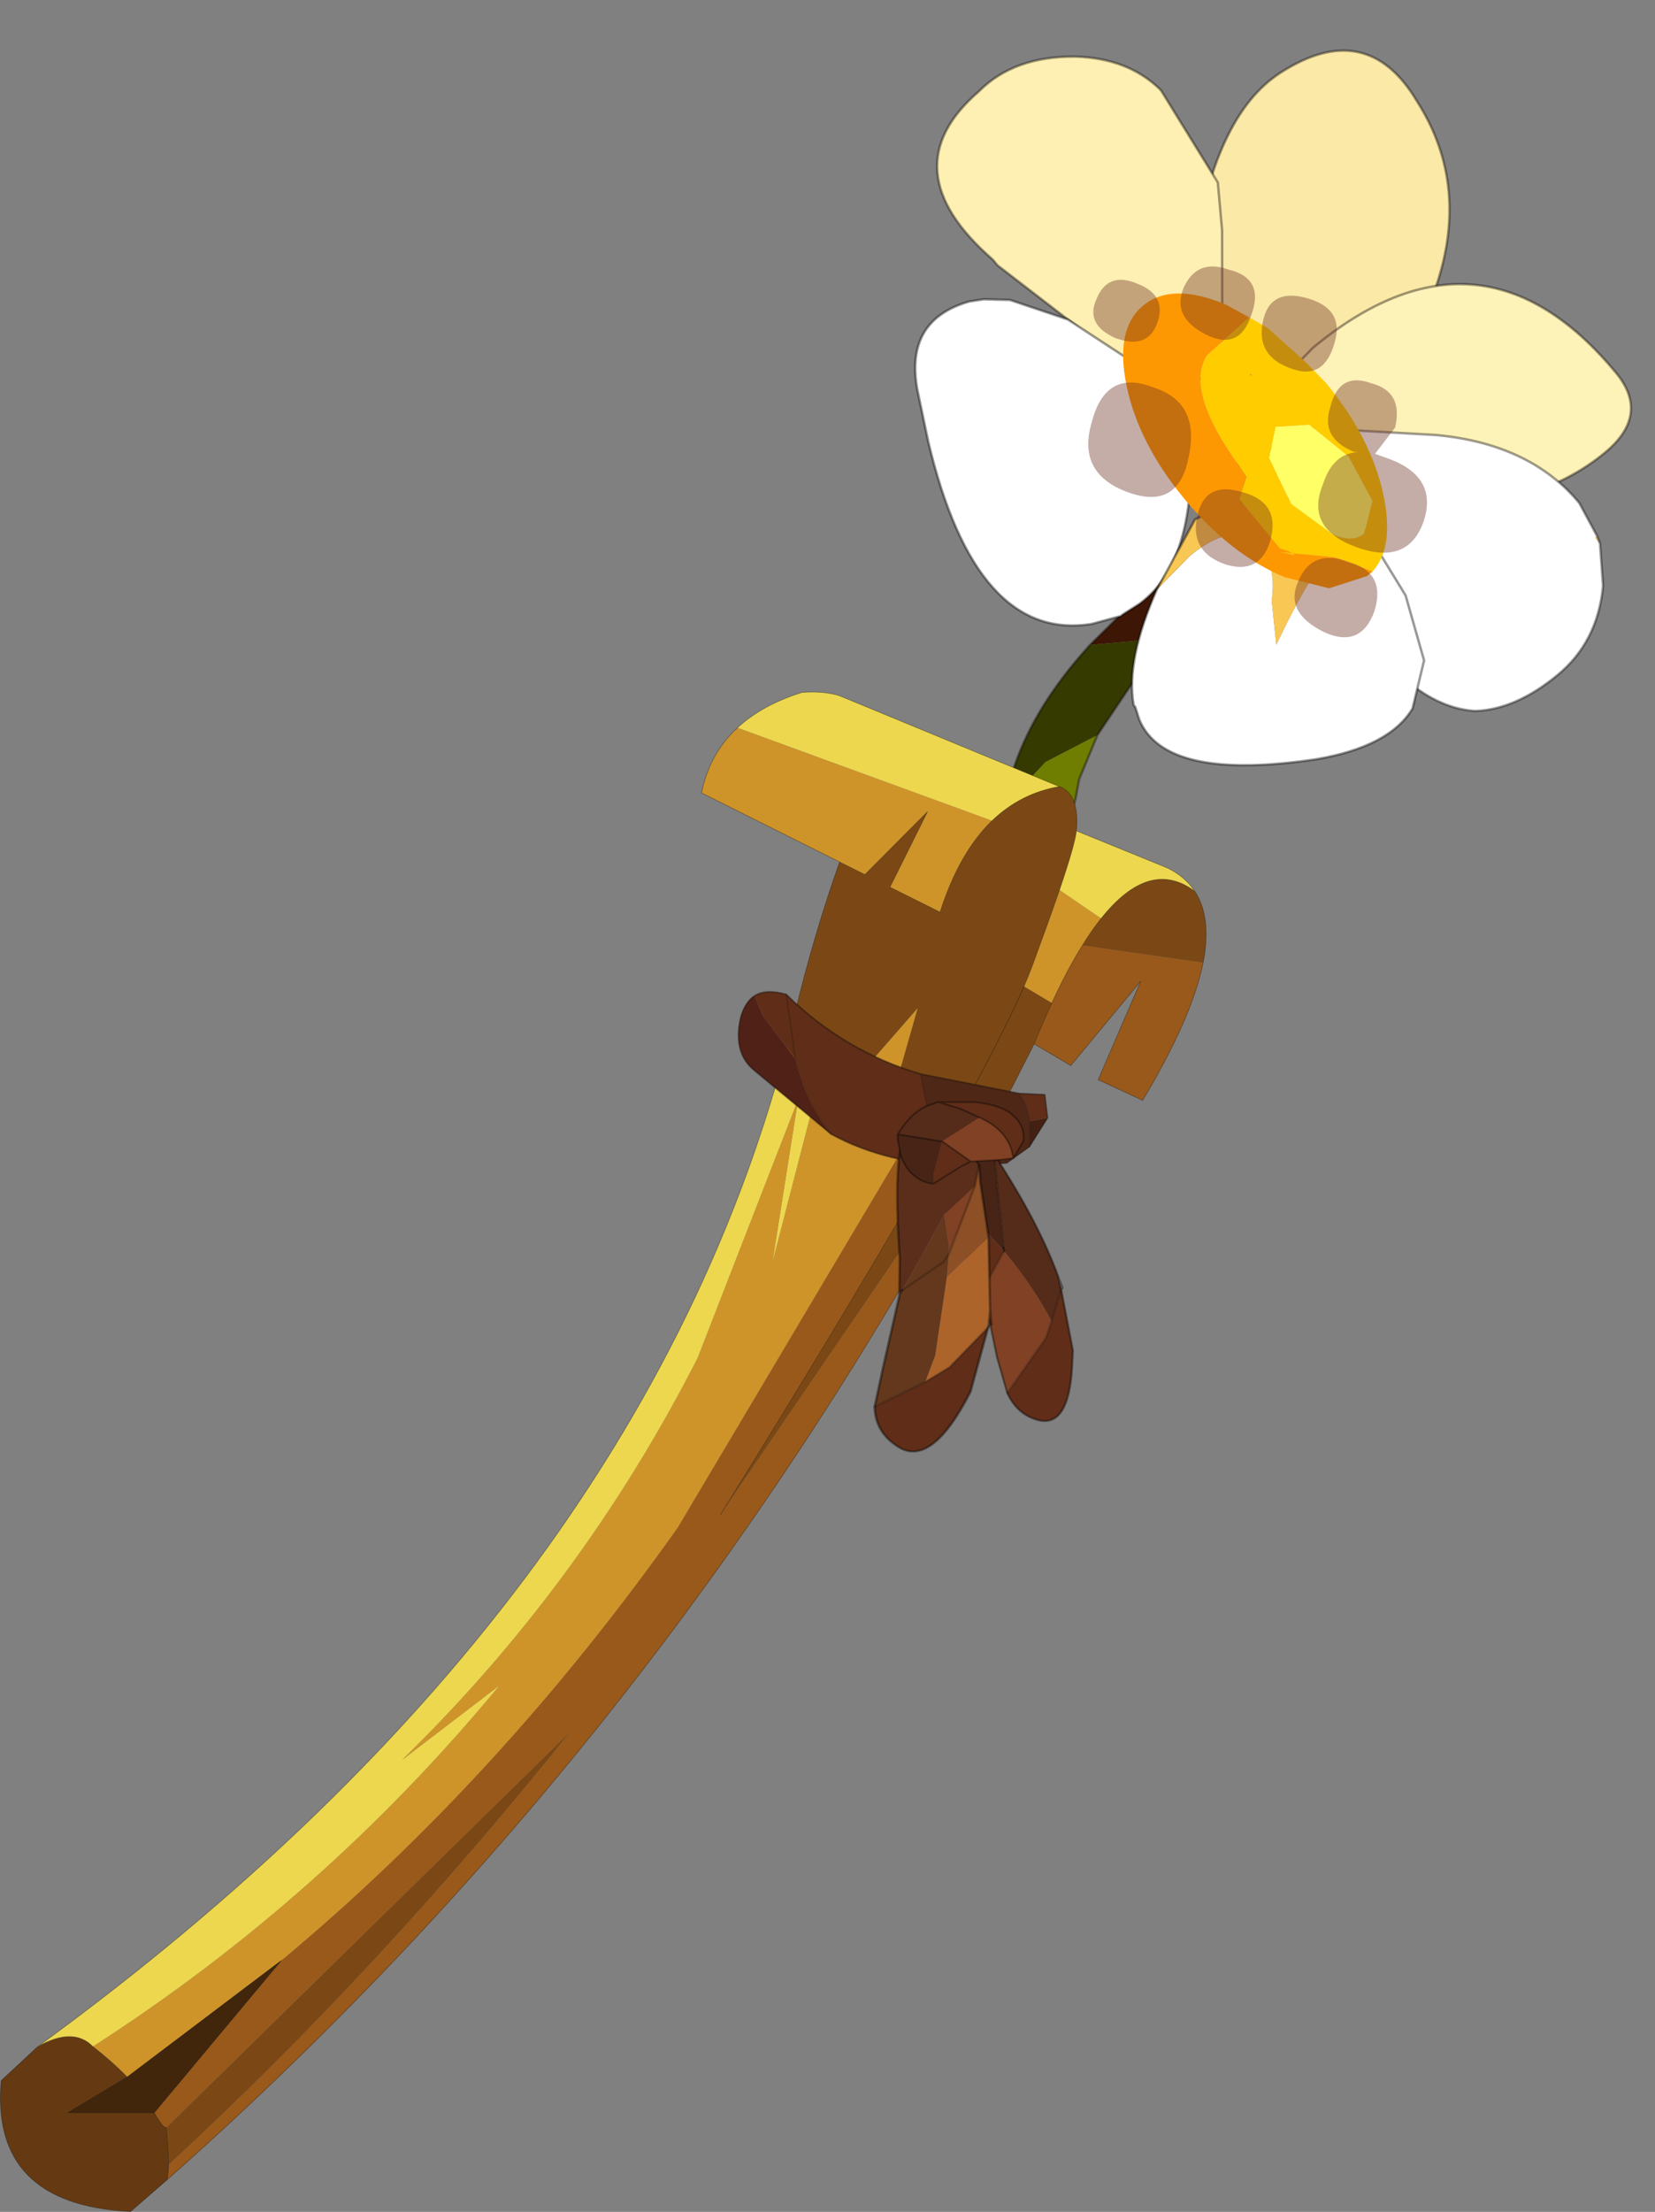 <?xml version="1.0"?>
<svg xmlns="http://www.w3.org/2000/svg" xmlns:xlink="http://www.w3.org/1999/xlink" width="573.5px" height="766.15px"><rect width="100%" height="100%" fill="#808080" stroke="none"/><g transform="matrix(1, 0, 0, 1, 377.9, 355.1)"><use xlink:href="#object-0" width="6.05" height="7.75" transform="matrix(10.927, 13.196, -13.196, 10.927, 89.7, -349.65)"/><use xlink:href="#object-2" width="7.4" height="4.9" transform="matrix(10.927, 13.196, -13.196, 10.927, -0.45, -355.1)"/><use xlink:href="#object-4" width="5.4" height="7" transform="matrix(10.927, 13.196, -13.196, 10.927, 135.1, -282.7)"/><use xlink:href="#object-6" width="7.3" height="5.05" transform="matrix(10.927, 13.196, -13.196, 10.927, 115.8, -245.55)"/><use xlink:href="#object-8" width="2.7" height="8.7" transform="matrix(10.927, 13.196, -13.196, 10.927, 59.65, -185.7)"/><use xlink:href="#object-10" width="7.05" height="5.5" transform="matrix(10.927, 13.196, -13.196, 10.927, -15.2, -276.15)"/><use xlink:href="#object-12" width="5.85" height="6" transform="matrix(10.927, 13.196, -13.196, 10.927, 69.2, -202.5)"/><use xlink:href="#object-14" width="8.7" height="5.7" transform="matrix(10.927, 13.196, -13.196, 10.927, 47.1, -290.95)"/><use xlink:href="#object-16" width="418.05" height="526.55" transform="matrix(1, 0, 0, 1, -377.9, -115.5)"/><use xlink:href="#object-17" width="12.5" height="4.15" transform="matrix(7.684, 4.436, -5.889, 10.2, -106.9, -28.5)"/><use xlink:href="#object-19" width="4.35" height="6.2" transform="matrix(-9.162, 10.68, 11.597, 9.949, -47.9, 32.3)"/><use xlink:href="#object-21" width="2.15" height="7.9" transform="matrix(17.601, 1.471, -1.198, 14.332, -66.55, 33.25)"/><use xlink:href="#object-23" width="3.75" height="2.45" transform="matrix(11.778, 0, 0, 11.778, -67.4, 26.05)"/></g><defs><g transform="matrix(1, 0, 0, 1, 5.6, 7.35)" id="object-0"><use xlink:href="#object-1" width="6.05" height="7.75" transform="matrix(1, 0, 0, 1, -5.6, -7.35)"/></g><g transform="matrix(1, 0, 0, 1, 5.6, 7.35)" id="object-1"><path fill-rule="evenodd" fill="#fbe9a8" stroke="none" d="M-1.05 0.4L-1.5 0.15Q-2.4 -0.25 -3.8 -1.75Q-5.8 -3.95 -5.6 -5.55Q-5.35 -7.6 -3.4 -7.3Q-1.35 -7.05 -0.2 -5.1Q0.85 -3.15 0.25 -0.3L0.2 0.05Q-0.45 0.4 -1.05 0.4"/><path fill="none" stroke="#0f0b07" stroke-opacity="0.4" stroke-width="0.05" stroke-linecap="round" stroke-linejoin="round" d="M-1.05 0.4Q-0.45 0.4 0.2 0.05L0.25 -0.3Q0.85 -3.15 -0.2 -5.1Q-1.35 -7.05 -3.4 -7.3Q-5.35 -7.6 -5.6 -5.55Q-5.8 -3.95 -3.8 -1.75Q-2.4 -0.25 -1.5 0.15L-1.05 0.4"/></g><g transform="matrix(1, 0, 0, 1, 4.2, 2.45)" id="object-2"><use xlink:href="#object-3" width="7.4" height="4.9" transform="matrix(1, 0, 0, 1, -4.2, -2.45)"/></g><g transform="matrix(1, 0, 0, 1, 4.2, 2.45)" id="object-3"><path fill-rule="evenodd" fill="#fdf0b2" stroke="none" d="M-1.9 -2.4L-1.85 -2.4L0.3 -2.1L1.1 -1.55L3.1 0.1L3.2 0.15L3.05 1.3L0.95 1.9L-1.25 2.4L-1.4 2.4Q-4.15 2.85 -4.2 0.45Q-4.3 -0.55 -3.5 -1.5Q-2.8 -2.3 -1.9 -2.4"/><path fill="none" stroke="#0f0b07" stroke-opacity="0.4" stroke-width="0.05" stroke-linecap="round" stroke-linejoin="round" d="M-1.9 -2.4Q-2.8 -2.3 -3.5 -1.5Q-4.3 -0.55 -4.2 0.45Q-4.15 2.85 -1.4 2.4L-1.25 2.4L0.95 1.9L3.05 1.3L3.2 0.15L3.1 0.1L1.1 -1.55L0.3 -2.1L-1.85 -2.4L-1.9 -2.4"/></g><g transform="matrix(1, 0, 0, 1, 0.6, 6.75)" id="object-4"><use xlink:href="#object-5" width="5.4" height="7" transform="matrix(1, 0, 0, 1, -0.6, -6.75)"/></g><g transform="matrix(1, 0, 0, 1, 0.6, 6.75)" id="object-5"><path fill-rule="evenodd" fill="#fdf2b8" stroke="none" d="M4.8 -5.55Q4.8 -4.05 3.7 -2.4Q2.75 -1.05 1.15 0.05L0.8 0.25L-0.35 -0.05L-0.6 -2.35Q-0.6 -6.75 3.7 -6.75Q4.8 -6.75 4.8 -5.55"/><path fill="none" stroke="#0f0b07" stroke-opacity="0.4" stroke-width="0.05" stroke-linecap="round" stroke-linejoin="round" d="M4.8 -5.55Q4.8 -4.05 3.7 -2.4Q2.75 -1.05 1.15 0.05L0.8 0.25L-0.35 -0.05L-0.6 -2.35Q-0.6 -6.75 3.7 -6.75Q4.8 -6.75 4.8 -5.55"/></g><g transform="matrix(1, 0, 0, 1, -0.1, 4.25)" id="object-6"><use xlink:href="#object-7" width="7.3" height="5.05" transform="matrix(1, 0, 0, 1, 0.1, -4.25)"/></g><g transform="matrix(1, 0, 0, 1, -0.1, 4.25)" id="object-7"><path fill-rule="evenodd" fill="#ffffff" stroke="none" d="M5.75 -4.1L5.75 -4.05L5.9 -4.05L6.6 -3.55Q7.4 -2.75 7.4 -1.7Q7.4 -0.6 6.9 0.05Q6.2 0.8 4.7 0.8L0.25 0.4L0.1 -0.7L0.15 -0.8L2.1 -2.9Q3.45 -4.25 5 -4.25L5.75 -4.1"/><path fill-rule="evenodd" fill="#fad685" stroke="none" d="M5.9 -4.05L5.75 -4.05L5.75 -4.1L5.9 -4.05"/><path fill="none" stroke="#0f0b07" stroke-opacity="0.4" stroke-width="0.05" stroke-linecap="round" stroke-linejoin="round" d="M5.75 -4.1L5 -4.25Q3.45 -4.25 2.1 -2.9L0.15 -0.8L0.1 -0.7L0.25 0.4L4.7 0.8Q6.2 0.8 6.9 0.05Q7.4 -0.6 7.4 -1.7Q7.4 -2.75 6.6 -3.55L5.9 -4.05L5.75 -4.1"/></g><g transform="matrix(1, 0, 0, 1, 2, 7.75)" id="object-8"><use xlink:href="#object-9" width="2.7" height="8.7" transform="matrix(1, 0, 0, 1, -2, -7.75)"/></g><g transform="matrix(1, 0, 0, 1, 2, 7.75)" id="object-9"><path fill-rule="evenodd" fill="#3e1606" stroke="none" d="M-1.8 -3.05L-2 -5.35L-1.9 -7.3L-1.1 -7.75L-0.8 -4.5L-1.8 -3.05"/><path fill-rule="evenodd" fill="#353a01" stroke="none" d="M-0.8 -4.5L-0.7 -3.35L-0.3 -2L-0.55 -0.85L-0.4 0.35Q-1.5 -0.9 -1.8 -3.05L-0.8 -4.5M0.7 0.85L0.6 0.95L0.55 0.95L0.7 0.85"/><path fill-rule="evenodd" fill="#6f7d01" stroke="none" d="M-0.3 -2L0.15 -1.15L0.4 -0.85L0.65 -0.5L-0.4 0.35L-0.55 -0.85L-0.3 -2"/><path fill="none" stroke="#0f0b07" stroke-opacity="0.4" stroke-width="0.05" stroke-linecap="round" stroke-linejoin="round" d="M-1.8 -3.05L-2 -5.35L-1.9 -7.3L-1.1 -7.75L-0.8 -4.5L-0.7 -3.35L-0.3 -2L0.15 -1.15L0.4 -0.85L0.65 -0.5M-0.4 0.35Q-1.5 -0.9 -1.8 -3.05"/></g><g transform="matrix(1, 0, 0, 1, 4.5, 0.9)" id="object-10"><use xlink:href="#object-11" width="7.05" height="5.5" transform="matrix(1, 0, 0, 1, -4.5, -0.9)"/></g><g transform="matrix(1, 0, 0, 1, 4.5, 0.9)" id="object-11"><path fill-rule="evenodd" fill="#ffffff" stroke="none" d="M-2.8 -0.05L-0.05 -0.9Q2.65 0.85 2.55 2.5L2.5 2.9L2.5 2.95L2.25 3.5Q1.05 5.55 -2.7 3.7L-3.65 3.2Q-4.9 2.5 -4.35 1.25L-4.2 1L-3.85 0.6L-2.8 -0.05"/><path fill="none" stroke="#000000" stroke-opacity="0.4" stroke-width="0.05" stroke-linecap="round" stroke-linejoin="round" d="M-3.85 0.6L-4.2 1L-4.35 1.25Q-4.9 2.5 -3.65 3.2L-2.7 3.7Q1.05 5.55 2.25 3.5L2.5 2.95L2.5 2.9L2.55 2.5Q2.65 0.85 -0.05 -0.9L-2.8 -0.05L-3.85 0.6"/></g><g transform="matrix(1, 0, 0, 1, 1.55, 1.35)" id="object-12"><use xlink:href="#object-13" width="5.85" height="6" transform="matrix(1, 0, 0, 1, -1.55, -1.35)"/></g><g transform="matrix(1, 0, 0, 1, 1.55, 1.35)" id="object-13"><path fill-rule="evenodd" fill="#ffffff" stroke="none" d="M0.95 -1.35L2.35 -1.15L3.6 -0.6L4.2 0.2Q4.5 1.05 3.75 2.35Q2.15 5 0.85 4.6L0.6 4.5L0.55 4.5Q-0.25 4.05 -0.95 2.65L-1.05 1.7Q-1.05 0.5 -0.25 0.5Q0.25 0.5 0.7 1L1.45 1.5Q0.75 0 0.75 -0.5L0.95 -1.35"/><path fill-rule="evenodd" fill="#f8c754" stroke="none" d="M0.95 -1.35L0.75 -0.5Q0.75 0 1.45 1.5L0.7 1Q0.25 0.5 -0.25 0.5Q-1.05 0.5 -1.05 1.7L-0.95 2.65L-1.55 1.15Q-0.95 -1.2 0.95 -1.35"/><path fill="none" stroke="#000000" stroke-opacity="0.4" stroke-width="0.05" stroke-linecap="round" stroke-linejoin="round" d="M-0.95 2.65Q-0.25 4.05 0.55 4.5L0.6 4.5L0.85 4.6Q2.15 5 3.75 2.35Q4.5 1.05 4.2 0.2L3.6 -0.6L2.35 -1.15L0.95 -1.35Q-0.95 -1.2 -1.55 1.15L-0.95 2.65"/></g><g transform="matrix(1, 0, 0, 1, 4.35, 2.85)" id="object-14"><use xlink:href="#object-15" width="8.7" height="5.7" transform="matrix(1, 0, 0, 1, -4.35, -2.85)"/></g><g transform="matrix(1, 0, 0, 1, 4.35, 2.85)" id="object-15"><path fill-rule="evenodd" fill="#ffcc00" stroke="none" d="M-2 -1.5L-1.6 -1.65L-0.6 -1.8L0 -1.85Q1.45 -1.85 2.5 -1.3Q3.45 -0.8 3.55 -0.15L2.85 0.25L2.05 1.05L2.3 0.85L2.15 0.9L2 1L0.7 1L0.45 0.6L-0.05 0.55Q-1.7 0.4 -1.95 -0.35L-2 -1.5M-1.05 -0.8L-1.1 -0.8L-1.1 -0.75L-1.05 -0.8M0.05 -0.5L0.45 0L1.45 0.25L2.45 0Q2.85 -0.2 2.85 -0.5L2.45 -1.05L1.45 -1.25L0.45 -1.05L0.05 -0.5"/><path fill-rule="evenodd" fill="#fd9802" stroke="none" d="M3.55 -0.15L3.55 0L3.25 0.75L2.5 1.3Q1.45 1.85 0 1.85Q-1.45 1.85 -2.5 1.3Q-3.55 0.75 -3.55 0Q-3.55 -0.75 -2.5 -1.3L-2 -1.5L-1.95 -0.35Q-1.7 0.4 -0.05 0.55L0.45 0.6L0.7 1L2 1L2.15 0.9L2.3 0.85L2.05 1.05L2.85 0.25L3.55 -0.15M-1.05 -0.8L-1.1 -0.75L-1.1 -0.8L-1.05 -0.8"/><path fill-rule="evenodd" fill="#ffff66" stroke="none" d="M0.05 -0.5L0.45 -1.05L1.45 -1.25L2.45 -1.05L2.85 -0.5Q2.85 -0.2 2.45 0L1.45 0.25L0.45 0L0.05 -0.5"/><path fill-rule="evenodd" fill="#6d3123" fill-opacity="0.4" stroke="none" d="M0.6 -2.55Q1.15 -2.95 1.6 -2.35L1.75 -1.7L2 -1.85Q2.95 -2.4 3.45 -1.55Q3.9 -0.75 2.95 -0.2Q2 0.35 1.55 -0.5Q1.2 -1.05 1.5 -1.45L1.45 -1.4Q0.8 -1.05 0.45 -1.6Q0 -2.2 0.6 -2.55M-0.65 -1.5Q-1.3 -1.1 -1.75 -1.65Q-2.2 -2.2 -1.55 -2.65Q-0.9 -3.1 -0.5 -2.5Q-0.05 -1.85 -0.65 -1.5M-3.3 -0.85Q-3.6 -1.45 -3 -1.8Q-2.4 -2.25 -2 -1.55Q-1.6 -0.9 -2.3 -0.6Q-3 -0.3 -3.3 -0.85M-3.1 0Q-2.8 0.5 -3.4 0.85Q-4 1.15 -4.25 0.65Q-4.55 0.1 -3.95 -0.2Q-3.4 -0.5 -3.1 0M-2.15 0.9Q-1.3 0.35 -0.6 1.25Q0.1 2.1 -0.85 2.65Q-1.8 3.2 -2.4 2.3Q-3.05 1.4 -2.15 0.9M0.65 0.85Q1.3 0.4 1.75 1.05Q2.15 1.65 1.55 2.05Q0.9 2.45 0.45 1.9Q-0.05 1.3 0.65 0.85M3.85 1.4Q3.05 1.75 2.75 1.15Q2.4 0.5 3.1 0.1Q3.75 -0.35 4.2 0.35Q4.6 1.05 3.85 1.4"/></g><g transform="matrix(1, 0, 0, 1, 377.9, 115.5)" id="object-16"><path fill-rule="evenodd" fill="#7b4815" stroke="none" d="M36.1 -46.4Q42.1 -37.3 39 -21.6L-2.85 -27.6Q0.4 -32.9 3.65 -36.95Q20.45 -58.05 36.1 -46.4M-19.55 6.5L-27.35 21.85L-27.5 22.1L-128.25 169.6Q-78.2 89 -50.8 40.25Q-31.1 5.15 -23.05 -13.45L-13.4 -7.7Q-16.45 -1.1 -19.55 6.5M-102.5 -3.8Q-96.05 -30.8 -86.95 -56.5L-86.9 -56.5L-78.2 -52.15L-56.5 -73.95L-69.5 -47.8L-52.15 -39.15Q-45.55 -59.8 -34.15 -70.8Q-24.3 -80.3 -10.85 -82.65Q-3.75 -80.1 -4.9 -67.3Q-5.3 -62.9 -10.75 -46.8Q-14.45 -36.1 -20.3 -20.2Q-21.45 -17.15 -23.05 -13.45Q-31.1 5.15 -50.8 40.25L-58 30.9L-68.25 23.25L-59.95 -5.8L-78.55 15.5L-90.5 5.9L-102.5 -3.8M-320.3 381.85L-179.7 244.1Q-246.4 327.45 -319.5 394.8Q-319.45 391.05 -320.3 381.85"/><path fill-rule="evenodd" fill="#99591a" stroke="none" d="M39 -21.6Q35.2 -2.6 18.05 26.05L2.65 18.9L17.4 -15.25L-6.85 14L-19.55 6.5Q-16.45 -1.1 -13.4 -7.7Q-8.1 -19.2 -2.85 -27.6L39 -21.6M-27.5 22.1Q-141.6 242.1 -319.95 399.9Q-319.55 397.35 -319.5 394.8Q-246.4 327.45 -179.7 244.1L-320.3 381.85Q-321.5 382 -324.45 376.7L-280.45 324Q-204.5 260.8 -143.05 174L-58 30.9L-50.8 40.25Q-78.2 89 -128.25 169.6L-27.5 22.1"/><path fill-rule="evenodd" fill="#653a12" stroke="none" d="M-319.95 399.9L-332.65 410.95Q-381.3 408.55 -377.5 365.6L-364.8 353.8Q-352.5 346.85 -345.7 353.8Q-338.9 359.1 -333.85 364.35L-354.4 376.7L-324.45 376.7Q-321.5 382 -320.3 381.85Q-319.45 391.05 -319.5 394.8Q-319.55 397.35 -319.95 399.9"/><path fill-rule="evenodd" fill="#ecd74f" stroke="none" d="M-364.8 353.8Q-150.65 197.75 -102.5 -3.8L-90.5 5.9L-110.3 82.5L-101.35 25.85L-136.15 115.3Q-176.1 193.65 -238.5 254.45L-204.7 228.6Q-265.55 302.25 -345.7 353.8Q-352.5 346.85 -364.8 353.8M-122.35 -103Q-113.85 -110.9 -100 -115.25Q-92.3 -115.8 -87 -114.1L-84.2 -112.95L-10.85 -82.65Q-24.3 -80.3 -34.15 -70.8L-122.35 -103M-4.9 -67.3L26.75 -54.4Q32.8 -51.4 36.1 -46.4Q20.45 -58.05 3.65 -36.95L-10.75 -46.8Q-5.3 -62.9 -4.9 -67.3"/><path fill-rule="evenodd" fill="#ce942a" stroke="none" d="M-86.9 -56.5L-134.8 -80.45Q-132.05 -94.05 -122.35 -103L-34.15 -70.8Q-45.55 -59.8 -52.15 -39.15L-69.5 -47.8L-56.5 -73.95L-78.2 -52.15L-86.9 -56.5M3.65 -36.95Q0.4 -32.9 -2.85 -27.6Q-8.1 -19.2 -13.4 -7.7L-23.05 -13.45Q-21.45 -17.15 -20.3 -20.2Q-14.45 -36.1 -10.75 -46.8L3.65 -36.95M-90.5 5.9L-78.55 15.5L-59.95 -5.8L-68.25 23.25L-58 30.9L-143.05 174Q-204.5 260.8 -280.45 324L-333.85 364.35Q-338.9 359.1 -345.7 353.8Q-265.55 302.25 -204.7 228.6L-238.5 254.45Q-176.1 193.65 -136.15 115.3L-101.35 25.85L-110.3 82.5L-90.5 5.9"/><path fill-rule="evenodd" fill="#41260c" stroke="none" d="M-280.45 324L-324.45 376.7L-354.4 376.7L-333.85 364.35L-280.45 324"/><path fill="none" stroke="#000000" stroke-opacity="0.4" stroke-width="0.2" stroke-linecap="round" stroke-linejoin="round" d="M36.1 -46.4Q42.1 -37.3 39 -21.6Q35.2 -2.6 18.05 26.05L2.65 18.9L17.4 -15.25L-6.85 14L-19.55 6.5L-27.35 21.85M-27.5 22.1Q-141.6 242.1 -319.95 399.9L-332.65 410.95Q-381.3 408.55 -377.5 365.6L-364.8 353.8Q-150.65 197.75 -102.5 -3.8Q-96.05 -30.8 -86.95 -56.5L-86.9 -56.5L-134.8 -80.45Q-132.05 -94.05 -122.35 -103Q-113.85 -110.9 -100 -115.25Q-92.3 -115.8 -87 -114.1L-84.2 -112.95L-10.85 -82.65Q-3.75 -80.1 -4.9 -67.3L26.75 -54.4Q32.8 -51.4 36.1 -46.4Q20.45 -58.05 3.65 -36.95Q0.4 -32.9 -2.85 -27.6Q-8.1 -19.2 -13.4 -7.7Q-16.45 -1.1 -19.55 6.5M-34.15 -70.8Q-24.3 -80.3 -10.85 -82.65M-34.15 -70.8Q-45.55 -59.8 -52.15 -39.15L-69.5 -47.8L-56.5 -73.95L-78.2 -52.15L-86.9 -56.5M-10.75 -46.8Q-14.45 -36.1 -20.3 -20.2Q-21.45 -17.15 -23.05 -13.45Q-31.1 5.15 -50.8 40.25Q-78.2 89 -128.25 169.6M-4.9 -67.3Q-5.3 -62.9 -10.75 -46.8M-280.45 324L-324.45 376.7Q-321.5 382 -320.3 381.85Q-319.45 391.05 -319.5 394.8Q-319.55 397.35 -319.95 399.9M-345.7 353.8Q-338.9 359.1 -333.85 364.35L-280.45 324M-324.45 376.7L-354.4 376.7L-333.85 364.35M-364.8 353.8Q-352.5 346.85 -345.7 353.8"/></g><g transform="matrix(1, 0, 0, 1, 6.5, 2.5)" id="object-17"><use xlink:href="#object-18" width="12.5" height="4.15" transform="matrix(1, 0, 0, 1, -6.5, -2.5)"/></g><g transform="matrix(1, 0, 0, 1, 6.5, 2.5)" id="object-18"><path fill-rule="evenodd" fill="#502116" stroke="none" d="M-1.1 1.65L-5 1.15Q-6.05 1 -6.45 0Q-6.6 -0.45 -6.4 -0.75L-5.7 -0.35L-3.8 0.25Q-2.45 1.3 -1.1 1.65"/><path fill-rule="evenodd" fill="#5f2d18" stroke="none" d="M-1.1 1.65Q-2.45 1.3 -3.8 0.25L-5.7 -0.35L-6.4 -0.75Q-6.15 -1.1 -5.35 -1.25Q-2.3 -0.65 0.75 -1.2L1.95 -0.15Q2.85 0.4 3.9 0.55Q1.4 1.6 -1.1 1.65M4.45 -2.15L5.35 -2.5L5.9 -1.95L5.35 -1.6Q5 -1.95 4.45 -2.15M-5.35 -1.25L-3.8 0.25L-5.35 -1.25"/><path fill-rule="evenodd" fill="#4f2717" stroke="none" d="M0.75 -1.2L4.45 -2.15Q5 -1.95 5.35 -1.6L5.85 -0.95L5.4 -0.2L3.9 0.55Q2.85 0.4 1.95 -0.15L0.75 -1.2"/><path fill-rule="evenodd" fill="#432012" stroke="none" d="M5.9 -1.95L5.85 -0.95L5.35 -1.6L5.9 -1.95"/><path fill="none" stroke="#0f0b07" stroke-opacity="0.4" stroke-width="0.05" stroke-linecap="round" stroke-linejoin="round" d="M-6.4 -0.75Q-6.6 -0.45 -6.45 0Q-6.05 1 -5 1.15L-1.1 1.65Q1.4 1.6 3.9 0.55L5.4 -0.2L5.85 -0.95L5.9 -1.95L5.35 -2.5L4.45 -2.15L0.75 -1.2Q-2.3 -0.65 -5.35 -1.25Q-6.15 -1.1 -6.4 -0.75"/><path fill="none" stroke="#0f0b07" stroke-opacity="0.2" stroke-width="0.05" stroke-linecap="round" stroke-linejoin="round" d="M-1.1 1.65Q-2.45 1.3 -3.8 0.25L-5.35 -1.25M4.45 -2.15Q5 -1.95 5.35 -1.6L5.85 -0.95M0.75 -1.2L1.95 -0.15Q2.85 0.4 3.9 0.55"/></g><g transform="matrix(1, 0, 0, 1, 0.7, 0.75)" id="object-19"><use xlink:href="#object-20" width="4.35" height="6.2" transform="matrix(1, 0, 0, 1, -0.7, -0.75)"/></g><g transform="matrix(1, 0, 0, 1, 0.7, 0.75)" id="object-20"><path fill-rule="evenodd" fill="#472416" stroke="none" d="M-0.7 0.5L-0.65 0.3L-0.5 -0.35Q-0.2 -0.95 0.35 -0.6L0.6 -0.4L0.7 -0.25L0.7 0.25L0.95 2.1L0.9 2.05L-0.7 0.5"/><path fill-rule="evenodd" fill="#552b1a" stroke="none" d="M-0.7 0.5L0.9 2.05L0.95 2.1Q1.15 3.15 1.5 3.95L0.75 3.65L0.55 3.4Q-0.15 2.25 -0.7 0.5"/><path fill-rule="evenodd" fill="#5f2d18" stroke="none" d="M0.95 2.1L0.7 0.25L0.7 -0.25L1.7 1.6L2 2.3L0.95 2.1M3.55 4.25Q3.8 4.75 3.55 5.2Q3.2 5.8 2.05 5L1.7 4.75L0.75 3.65L1.5 3.95L1.9 4.1L3.55 4.25"/><path fill-rule="evenodd" fill="#804124" stroke="none" d="M0.95 2.1L2 2.3L3.05 3.55L3.55 4.25L1.9 4.1L1.5 3.95Q1.15 3.15 0.95 2.1"/><path fill="none" stroke="#000000" stroke-opacity="0.388" stroke-width="0.05" stroke-linecap="round" stroke-linejoin="round" d="M0.6 -0.4L0.35 -0.6Q-0.2 -0.95 -0.5 -0.35L-0.65 0.3L-0.7 0.5Q-0.15 2.25 0.55 3.4L0.7 3.65L0.75 3.65L1.7 4.75L2.05 5Q3.2 5.8 3.55 5.2Q3.8 4.75 3.55 4.25L3.05 3.55L2 2.3L1.7 1.6L0.7 -0.25M0.9 2.05L0.95 2.1M0.75 3.65L0.55 3.4"/><path fill="none" stroke="#000000" stroke-opacity="0.2" stroke-width="0.05" stroke-linecap="round" stroke-linejoin="round" d="M-0.7 0.5L0.9 2.05M0.95 2.1L2 2.3M3.55 4.25L1.9 4.1L1.5 3.95L0.75 3.65"/></g><g transform="matrix(1, 0, 0, 1, 0.75, 0.9)" id="object-21"><use xlink:href="#object-22" width="2.15" height="7.9" transform="matrix(1, 0, 0, 1, -0.75, -0.9)"/></g><g transform="matrix(1, 0, 0, 1, 0.75, 0.9)" id="object-22"><path fill-rule="evenodd" fill="#5b2e1c" stroke="none" d="M-0.45 3.25L-0.5 2.4Q-0.8 -0.05 -0.6 -0.5Q-0.3 -1.1 0.3 -0.75L0.75 -0.25L0.9 0L0.85 0.5L0.3 1.25L-0.1 2.35L-0.4 3.15L-0.45 3.25"/><path fill-rule="evenodd" fill="#8c4f26" stroke="none" d="M0.9 0L0.95 0.4L1.2 1.7L0.45 2.75L0.45 2.2L0.85 0.5L0.9 0"/><path fill-rule="evenodd" fill="#ac642a" stroke="none" d="M1.2 1.7L1.35 3.45L1.35 3.8L1.35 3.85L0.65 4.9L0.2 5.3L0.35 4.65L0.45 2.75L1.2 1.7"/><path fill-rule="evenodd" fill="#5f2d18" stroke="none" d="M1.35 3.8L1.1 5.45Q0.45 7.4 -0.25 6.9Q-0.7 6.6 -0.75 6L0.2 5.3L0.65 4.9L1.35 3.85L1.35 3.8"/><path fill-rule="evenodd" fill="#64381c" stroke="none" d="M-0.75 6L-0.65 5.05L-0.45 3.3L-0.45 3.25L-0.4 3.15L-0.1 2.35L0.3 1.25L0.45 2.05L0.45 2.2L0.35 2.4L-0.4 3.15L0.35 2.4L0.45 2.2L0.45 2.75L0.35 4.65L0.2 5.3L-0.75 6"/><path fill-rule="evenodd" fill="#804124" stroke="none" d="M0.3 1.25L0.85 0.5L0.45 2.2L0.45 2.05L0.3 1.25"/><path fill="none" stroke="#000000" stroke-opacity="0.388" stroke-width="0.05" stroke-linecap="round" stroke-linejoin="round" d="M-0.45 3.25L-0.5 2.4Q-0.8 -0.05 -0.6 -0.5Q-0.3 -1.1 0.3 -0.75L0.75 -0.25L0.9 0L0.95 0.4L1.2 1.7L1.35 3.45L1.4 3.8L1.35 3.8L1.1 5.45Q0.45 7.4 -0.25 6.9Q-0.7 6.6 -0.75 6L-0.65 5.05L-0.45 3.3L-0.45 3.25L-0.4 3.15M1.35 3.8L1.35 3.45M1.35 3.85L1.35 3.8"/><path fill="none" stroke="#000000" stroke-opacity="0.2" stroke-width="0.05" stroke-linecap="round" stroke-linejoin="round" d="M0.85 0.5L0.9 0M0.45 2.2L0.35 2.4L-0.4 3.15M0.45 2.2L0.85 0.5M0.2 5.3L0.65 4.9L1.35 3.85M0.2 5.3L-0.75 6"/></g><g transform="matrix(1, 0, 0, 1, 1.85, 1.2)" id="object-23"><use xlink:href="#object-24" width="3.75" height="2.45" transform="matrix(1, 0, 0, 1, -1.85, -1.2)"/></g><g transform="matrix(1, 0, 0, 1, 1.85, 1.2)" id="object-24"><path fill-rule="evenodd" fill="#5f2d18" stroke="none" d="M-0.6 -1.15L0.5 -1.15Q1.3 -1.05 1.6 -0.75Q1.95 -0.45 1.9 0L1.6 0.5Q1.5 -0.3 0.6 -0.7L0.05 -0.95L-0.6 -1.15M0.35 0.6L0.05 0.75L-0.75 1.25L-0.75 0.95L-0.5 0L0.35 0.6M0.8 -0.8L0.85 -0.8L0.85 -0.85L0.8 -0.8"/><path fill-rule="evenodd" fill="#804124" stroke="none" d="M1.6 0.5L1.2 0.55L0.35 0.6L-0.5 0L0.6 -0.7Q1.5 -0.3 1.6 0.5"/><path fill-rule="evenodd" fill="#472416" stroke="none" d="M-0.75 1.25L-0.8 1.25L-1 1.2Q-1.5 1 -1.7 0.45L-1.8 -0.05L-1.8 -0.2L-0.55 0L-0.5 0L-0.75 0.95L-0.75 1.25"/><path fill-rule="evenodd" fill="#552b1a" stroke="none" d="M-1.8 -0.2Q-1.35 -0.95 -0.75 -1.1L-0.65 -1.15L-0.6 -1.15L0.05 -0.95L0.6 -0.7L-0.5 0L-0.55 0L-1.8 -0.2M0.8 -0.8L0.85 -0.85L0.85 -0.8L0.8 -0.8"/><path fill-rule="evenodd" fill="#8c4f26" stroke="none" d="M-0.65 -1.15L-0.6 -1.15L-0.65 -1.15"/><path fill="none" stroke="#000000" stroke-opacity="0.388" stroke-width="0.05" stroke-linecap="round" stroke-linejoin="round" d="M-0.6 -1.15L0.5 -1.15Q1.3 -1.05 1.6 -0.75Q1.95 -0.45 1.9 0L1.6 0.5L1.2 0.55L0.35 0.6L0.05 0.75L-0.75 1.25M-0.8 1.25L-1 1.2Q-1.5 1 -1.7 0.45L-1.8 -0.05L-1.8 -0.2Q-1.35 -0.95 -0.75 -1.1L-0.65 -1.15L-0.6 -1.15L0.05 -0.95L0.6 -0.7Q1.5 -0.3 1.6 0.5M-0.65 -1.15L-0.75 -1.1M-0.6 -1.15L-0.65 -1.15M-1.8 -0.2L-0.55 0L-0.5 0L0.35 0.6"/></g></defs></svg>

